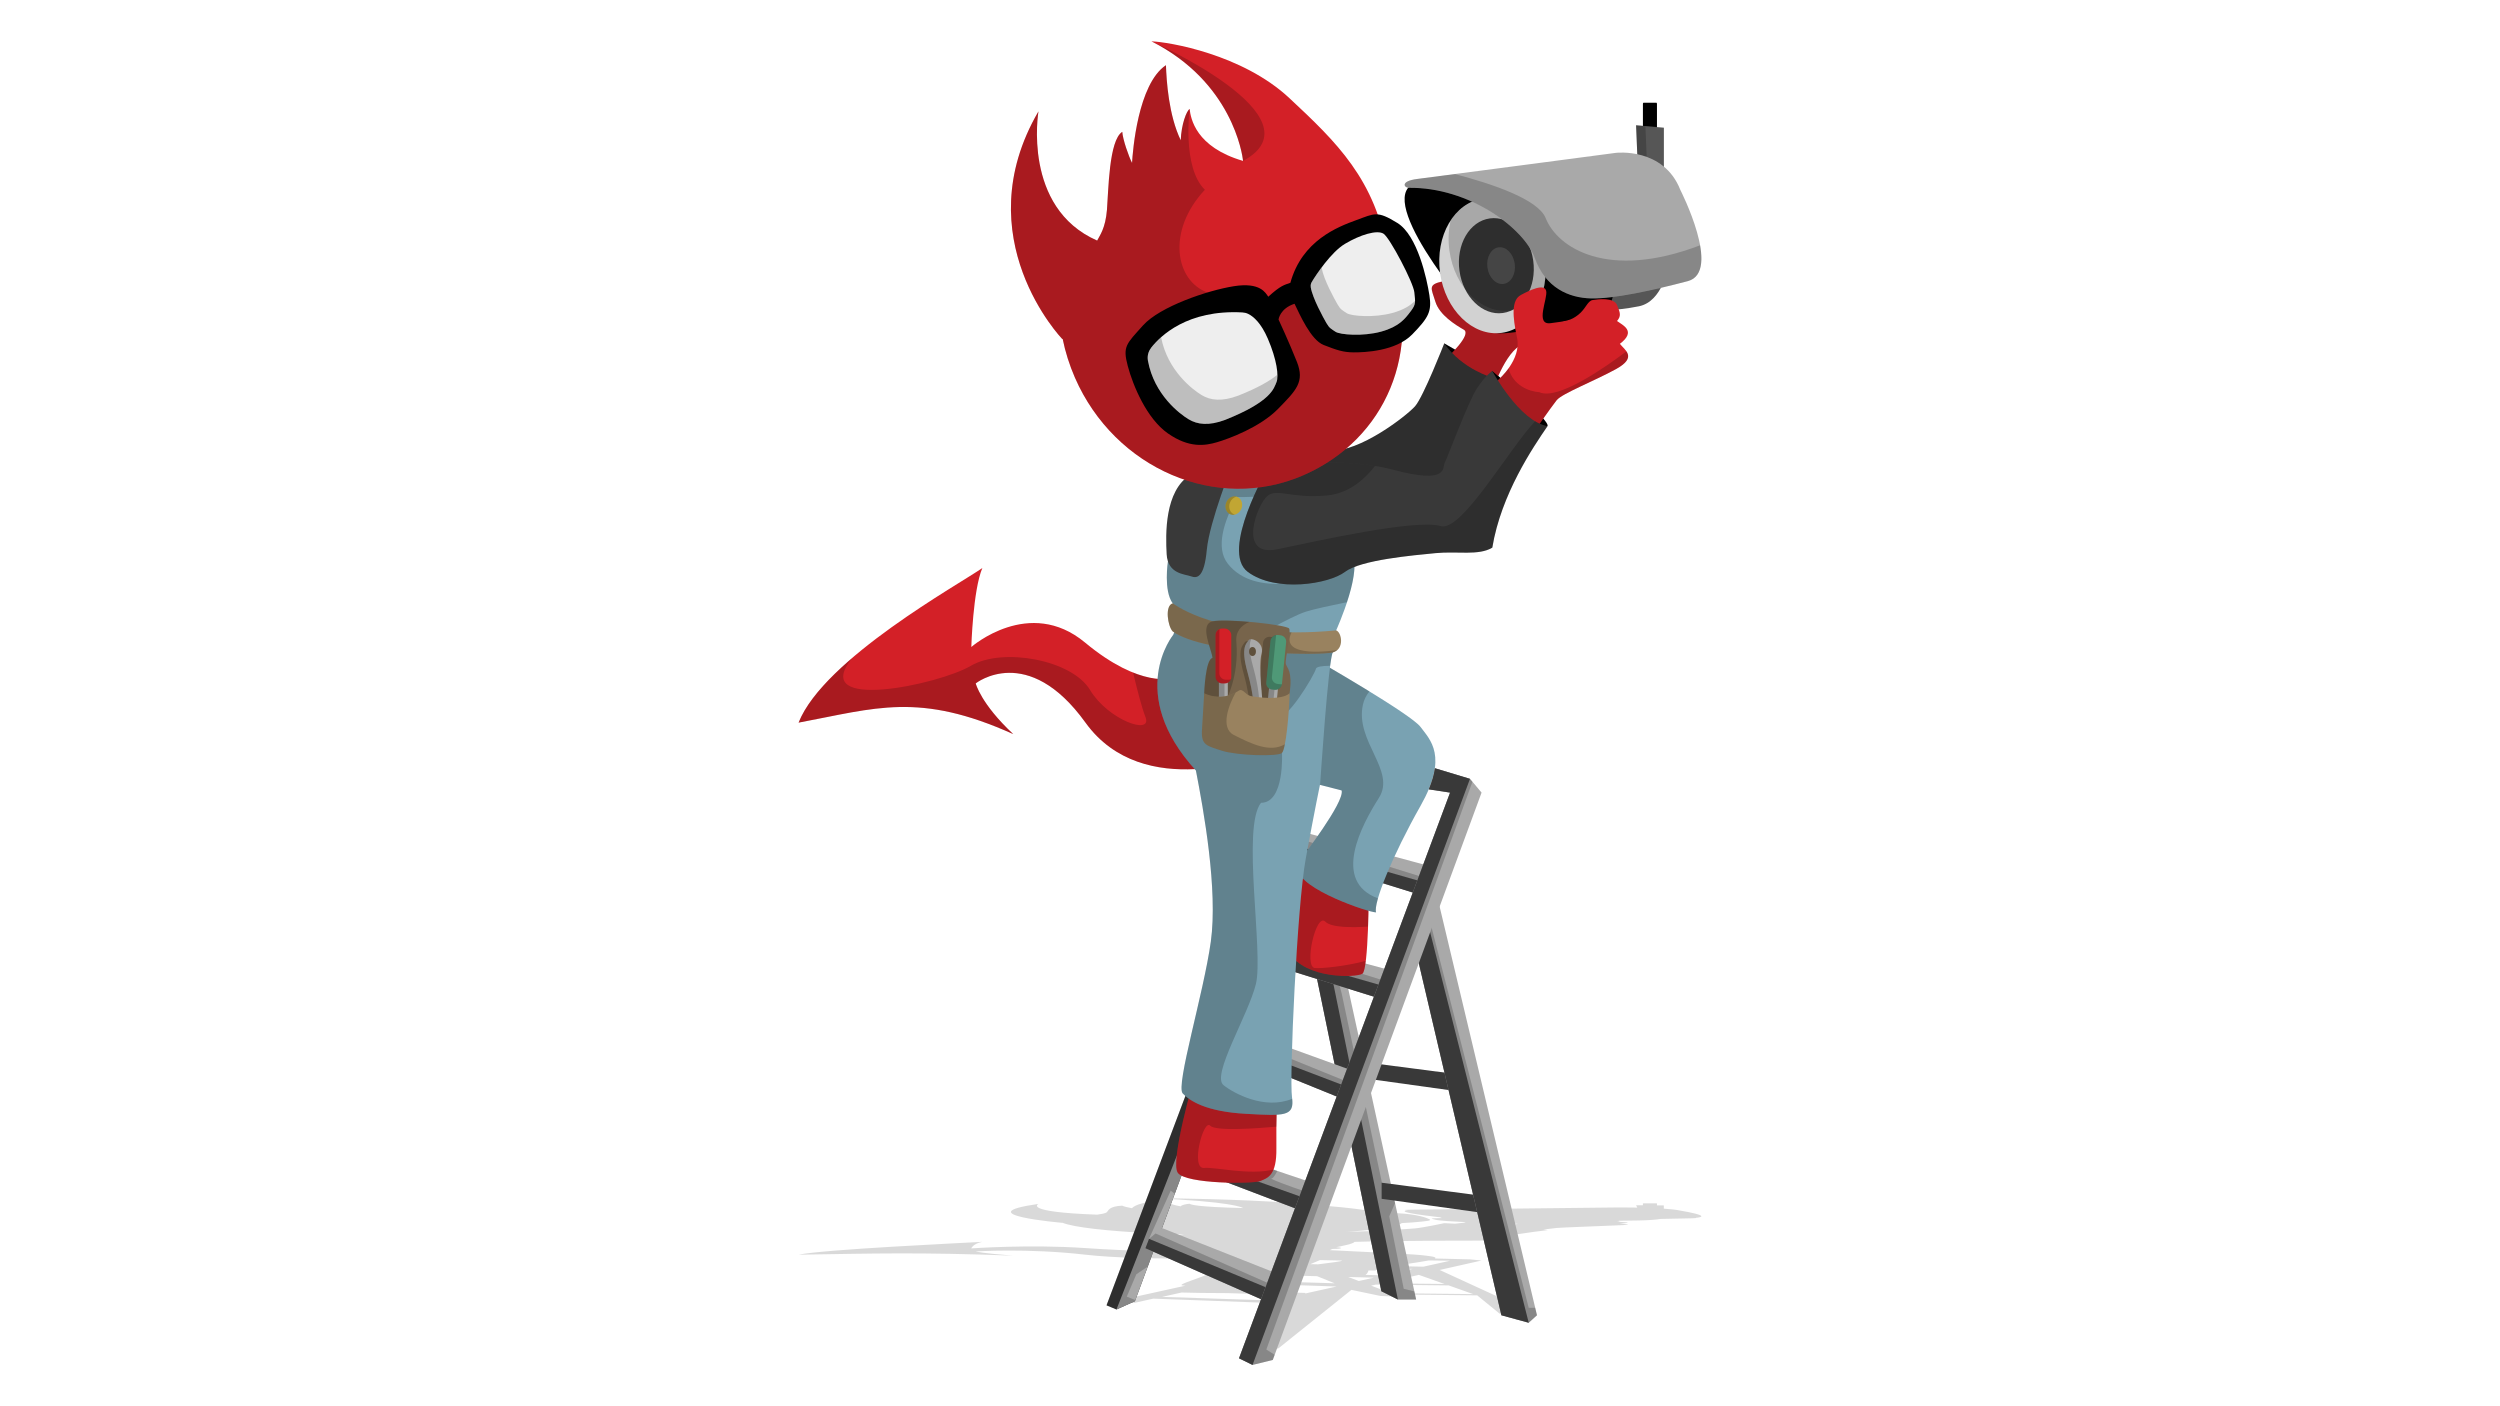 <?xml version="1.0" encoding="UTF-8"?>
<svg id="a" xmlns="http://www.w3.org/2000/svg" viewBox="0 0 632 355.5">
  <defs>
    <style>
      .cls-1 {
        fill: #565656;
      }

      .cls-2 {
        fill: #c1a633;
      }

      .cls-3 {
        fill: #a9a9a9;
      }

      .cls-4 {
        fill: #393939;
      }

      .cls-5 {
        opacity: .2;
      }

      .cls-5, .cls-6 {
        isolation: isolate;
      }

      .cls-7 {
        fill: #d32027;
      }

      .cls-8 {
        fill: #77644b;
      }

      .cls-9 {
        fill: #4f9977;
      }

      .cls-6 {
        opacity: .15;
      }

      .cls-10 {
        fill: #99825f;
      }

      .cls-11 {
        fill: #79a2b2;
      }

      .cls-12 {
        fill: #d2d2d2;
      }

      .cls-13 {
        fill: #eee;
      }
    </style>
  </defs>
  <path class="cls-6" d="M428.77,307.85c.11,0,.22-.02,.32-.03h0c.1-.01,.19-.02,.27-.04h.05c.08-.02,.16-.04,.22-.05h.01c.06-.02,.12-.03,.16-.05h.02c.05-.02,.09-.04,.13-.05h.01c.07-.04,.12-.08,.14-.11h0s0-.08-.02-.12h0s-.04-.04-.07-.07h0c-.06-.04-.13-.09-.23-.13h0c-1.15-.54-5-1.16-5-1.16-1.03-.22-2.51-.38-4.17-.49v-.82h-1.73v-.5s-.07-.02-.16-.02h-3.23c-.09,0-.16,0-.16,.02v.46h-1.73s.31,.59,.31,.59c-3.01-.05-5.39-.03-5.39-.03,0,0-26.05,.29-40.75,.45h-.81s-.16,0-.16,0c-1.38,.02-2.66,.03-3.77,.04h-.22c-1.08,.01-2.02,.02-2.76,.03h-.59c-.23,0-.44,0-.62,.01-.22,0-.4,0-.53,0-4.26,.04-3.39,.17-2.33,.18-3.06,.31,2.22,1.1,8.08,1.78h0c.1,.07,.24,.12,.41,.18-3.58,.07-2.6,.15-1.62,.42,1.01,.28,5.04,.49,7.19,.59,1.32,.06-.56,.27-2.2,.42l-2.73-.13s-5.28,1.13-7.39,1.32c-1.74,.16-10.27,.73-17.34,.89,.14,0,.27-.02,.41-.03,.22-.01,.43-.03,.65-.05,.29-.02,.56-.04,.84-.07,.19-.01,.39-.03,.57-.05,.28-.02,.56-.05,.83-.07,.17-.01,.34-.03,.5-.04,.28-.02,.55-.05,.81-.08,.15-.01,.3-.03,.44-.04,.27-.03,.54-.06,.8-.08,.13-.01,.26-.03,.38-.04,.27-.03,.52-.06,.78-.09,.11-.01,.22-.02,.32-.04,.26-.03,.5-.07,.75-.1,.09-.01,.18-.02,.27-.04,.25-.03,.49-.07,.72-.1,.08,0,.15-.02,.23-.03,.24-.04,.46-.08,.68-.11,.06,0,.12-.02,.18-.03,.22-.04,.43-.08,.64-.12,.05,0,.1-.02,.15-.03,.21-.04,.4-.08,.59-.12,.04,0,.08-.01,.11-.02,.19-.04,.37-.08,.54-.13,.03,0,.06-.01,.08-.02,.17-.04,.32-.09,.48-.14,.02,0,.04,0,.06-.02,.15-.05,.28-.09,.41-.14,.01,0,.03,0,.04-.01,.13-.05,.24-.1,.34-.15h.02c.1-.06,.19-.11,.26-.16h.01s.07-.06,.1-.08c.97-.05,1.88-.1,2.65-.16,4.16-.35,4.97-.48,4.33-.82s-3-1.26-8.1-1.52c-2.33-.12-3.72-.17-4.98-.18-4.52-1.05-12.79-1.7-22.32-2.44-11.88-.92-30.52-1.18-34.86-1.19,20.35,.85,22.98,2.37,23.16,2.51-12.01-.29-13.23-.89-13.51-1.09-.79,.04-2.1,.32-2.25,.66-3.07-.53-3.6-1.25-3.74-1.58-7.11,.4-8.4,1.81-8.57,2.05-.84-.13-2.36-.5-2.47-.65-3.39,.17-3.48,1.24-3.87,1.63s-1.81,.54-2.48,.65c-19-.69-14.84-2.72-14.84-2.72-18.61,2.66,6.01,4.78,6.01,4.78h.11c.67,.27,1.7,.55,3.1,.81,5.55,1.05,15.85,1.81,27.62,2.14-4.94,.39-4.69,1.19-4.44,1.57,.04,.06,.16,.11,.33,.15h0s-1.17,.62,1.21,.88c-2.09,.05-1.26,.49,0,.59,.12,0,.24,.01,.38,.02-.14,.03-.24,.05-.24,.05,0,0-3.47,.35-3.97,.93-.71,0-1.51-.01-2.41-.03h-.01c-.27,0-.55,0-.83-.02-3.72-.08-8.81-.28-15.1-.71-14.09-.97-28.74,.09-28.74,.09,0,0,.42-1.2,2.79-1.66-5.72,.33-40.04,1.91-46.46,3.25,19.53-.31,30.41-.65,54.27,.24-8.23-.64-9.49-1.06-9.49-1.06,0,0,13.11-.87,27.76,.82,7.3,.84,18.34,1.02,27.58,.97,.11,0,.21,.02,.32,.03,1.95,.83,5.58,2.51,3.77,3.59s-8.93,3.03-7.11,3.19c.2,.02,.42,.04,.68,.06l-19.94,4.4,2.51,.08,4.68-.17,.1-.02h0l3.15-.71h0l.99-.22,.39-.09,27.24,1-4.6,11.63,3.42,.14,5.12-.1,.48-.11h0l18.45-14.78,7.35,1.54,4.19,.17h4.61l-.45-.17h0l-4.66-.34h0l-.14-.05,20.9,.24,5.67,4.63,6.91,.16,2.09-.16-.45-.16h0l-23.72-10.89,10.6-2.39-2.93-.29-8.86-.22c.76-.46-1.99-.68-3.63-.87-1.12-.13-7.02-.45-12.94-.75h0c-.21,0-.41-.02-.62-.03h-.02c-.2,0-.4-.02-.6-.03h0c-.19,0-.39-.02-.58-.03h-.08c-.19-.01-.37-.02-.56-.03h-.02c-.19,0-.38-.02-.57-.03h-.06c-.18,0-.36-.02-.53-.03h-.08c-.19-.01-.37-.02-.56-.03h0c-.4-.02-.78-.04-1.16-.06h0c-1.7-.08-3.26-.16-4.53-.22,.02-.01,.04-.03,.07-.04,.06-.04,.12-.07,.18-.1h0c.06-.03,.11-.06,.17-.08h0s.05-.02,.07-.03h.01s.05-.02,.08-.03h0s.04-.01,.06-.02h.02s.05-.01,.07-.01c.16,0,.31,0,.44-.01,.06,0,.11,0,.16,0,.06,0,.12,0,.18,0,.13,0,.25-.01,.36-.02h0c1.64-.12,.88-.38-.31-.41,0,0,1.69-.31,3.03-.66h.03c.08-.03,.16-.05,.24-.08h.05c.07-.03,.14-.06,.21-.08,.02,0,.04-.01,.06-.02,.07-.02,.12-.04,.18-.06,.02,0,.04-.01,.06-.02,.06-.02,.11-.04,.17-.06,.01,0,.03,0,.05-.02,.06-.02,.11-.04,.16-.07h.02c.11-.06,.2-.11,.27-.16,0,0,.01-.01,.02-.02,.02-.02,.04-.03,.05-.05,0,0,0-.01,.01-.02,0,0,.01-.02,.01-.03,5.47-.18,15.75-.25,20.49-.29,5.58-.05,10.88,.06,14.37-.12,2.23-1.13,10.33-2.11,13.95-2.55,.18-.02-.25-.08-1.06-.16,1.28-.15,2.71-.32,3.37-.39,1.35-.14,9.57-.4,15.03-.65,.19,0,.38-.02,.55-.03,.06,0,.1,0,.16,0,.12,0,.23-.01,.33-.02,.05,0,.1,0,.16,0,.1,0,.2,0,.29-.02,.04,0,.08,0,.12,0,.12,0,.24-.01,.34-.02h0c.11,0,.2-.01,.29-.02,.03,0,.05,0,.08,0,.06,0,.11,0,.16-.01,.02,0,.05,0,.07,0,.05,0,.09,0,.13-.01,.02,0,.04,0,.05,0,.05,0,.09-.01,.13-.02h0s.07-.01,.09-.02c0,0,0,0,.02,0,.01,0,.03,0,.03-.01h0s0-.01,0-.02h0s0-.02-.02-.02h0s-.03-.01-.06-.02h-.02s-.04-.01-.06-.02h-.03s-.05-.01-.08-.02h-.03c-.45-.07-1.3-.13-1.78-.18,4.28-.27,.71-.39-.72-.48,.86-.08,.87-.14,.42-.24,1.65-.01,3.42-.04,5.12-.07,2.67-.05,4.42-.21,5.54-.39,2.29-.04,4.59-.09,6.81-.14,.19,0,.38,0,.55-.01h.11c.17,0,.33-.01,.48-.02h.07c.14,0,.26-.01,.39-.02h.07c.13,0,.25-.02,.37-.03,.02,0,.05,0,.07,0h0Zm-107.35,20.91l-27.65-.91h0l3.22-.72h0l1.7-.38c2.18,.09,7.17,.14,11.64,.15l17.04,.54-5.95,1.32h0Zm6.06-6.28l5.48,.14,4.43,1.79-10.78-.32c.17-.47,.47-1.04,.87-1.61h0Zm13.35,.34l6.5,.17-3.82,.85-2.68-1.02h0Zm9.14-.42l-4.79-.11c.34-.19,.54-.49,.66-.78h0s0-.02,.01-.04h0s.02-.05,.03-.08h0c.03-.08,.05-.15,.07-.22,.94,.02,1.63,.03,1.93,.03-.02,0-.04-.01-.06-.02h0s-.01-.02-.02-.02h0s0-.02,0-.03h0s.02-.02,.04-.03h0s.04-.03,.07-.04h0c.09-.04,.24-.09,.42-.15h0c.31-.09,.75-.2,1.29-.32l7.5,.19-7.18,1.6h0Zm-19.97,4.45l-8.04-.23h.02c.46-.1,.74-.24,.71-.45-.03-.15-.02-.31,0-.46,0-.02,0-.04,0-.06v-.05s0-.02,0-.02c0-.03,.02-.07,.02-.1h0s.08-.01,.13-.01h1.76c.07,0,.14,0,.21,0h.11c.07,0,.13,0,.19,0h.1c.06,0,.12,0,.17,0h.09c.05,0,.11,0,.16,0h.08s.09,0,.14,0c.02,0,.05,0,.07,0,.04,0,.08,0,.12,0,.02,0,.04,0,.06,0,.04,0,.08,0,.11,0,.02,0,.03,0,.05,0,.03,0,.06,0,.09-.01,.01,0,.02,0,.04,0,.03,0,.05,0,.08-.01,0,0,.02,0,.03,0,.02,0,.04,0,.06-.01,0,0,.01,0,.02,0,.02,0,.03,0,.05-.02,0,0,0,0,.01,0,.01,0,.02-.01,.03-.02h0s.01-.02,.01-.03h0v-.03h0s0-.02-.01-.03h0s-.05-.04-.08-.07c-.11-.06-.16-.21-.14-.4l4.81,.16,6.63,.23-7.92,1.76v-.05Zm28.69-4.56l6.49,2.3-15.91-.17,9.42-2.13h0Zm-25.55-2.67l-1.88-.04c1.34-.59,2.21-.95,2.43-1.03,2.11,.05,4.54,.1,5.5,.12,.49,.14-3.02,.6-6.05,.96h0Zm50.49-10.27c-.24,.17-1.24,.32-2.26,.44-.61,.07-1.22,.13-1.68,.16h0c-.06,0-.11,0-.16,.01h0c-.05,0-.1,0-.14,.01h-.07c-.19,0-.37-.02-.54-.03,1.09-.2,2.81-.47,4.86-.6h0Zm-31.99,17.57l-5.02-1.91,1.21-.27,18.39,.21,6.21,2.2-20.78-.23h0Zm11.13-8.73s-.07,.04-.11,.06c.04-.02,.08-.04,.11-.06Zm-.16,.08s-.06,.02-.09,.04c.03-.01,.06-.02,.09-.04Zm-.17,.07s-.07,.02-.1,.03c.04,0,.07-.02,.1-.03Zm-.25,.08c-.05,.01-.1,.03-.16,.04,.06-.01,.11-.03,.16-.04Zm-.33,.08s-.07,.02-.11,.03c.04,0,.08-.02,.11-.03Zm-.3,.07s-.08,.01-.12,.02c.04,0,.08-.02,.12-.02Zm-2.42,.42c.86-.13,1.54-.24,2.07-.35l5.39,.07-6.77,1.51-7.29-.16c1.81-.33,4.06-.69,6.6-1.06h0Z"/>
  <polygon class="cls-3" points="358 328.52 353.39 328.52 349.21 326.43 330.16 233.93 339.02 241.67 358 328.52"/>
  <polygon class="cls-5" points="354.86 325.81 351.2 307.49 352.67 304.16 352.47 303.21 349.83 301.21 339.16 251.09 335.91 238.95 330.16 233.93 349.21 326.43 353.39 328.52 358 328.52 357.55 326.46 354.86 325.81"/>
  <polygon class="cls-4" points="335.69 238.76 330.16 233.93 349.21 326.43 353.39 328.52 336.02 243.56 335.69 238.76"/>
  <polygon class="cls-4" points="286.91 328.94 313.21 258 302.75 268.88 279.73 329.99 282.24 331.04 286.91 328.94"/>
  <polygon class="cls-3" points="282.24 331.04 286.91 328.94 313.21 258 309.32 262.04 282.24 331.04"/>
  <polygon class="cls-5" points="284.85 327.79 287.26 322.14 290.16 320.17 291.82 315.71 290.47 313.18 295.95 301 296.98 301.78 313.21 258 302.75 268.88 279.73 329.99 282.24 331.04 286.91 328.94 287.01 328.66 284.85 327.79"/>
  <polygon class="cls-3" points="332.32 299.19 301.4 288.76 298.25 291.65 297.47 294.06 329.61 306.31 332.32 299.19"/>
  <path class="cls-5" d="M321.27,297.97c.48,.08,1.1-.89,1.64-1.96l-21.5-7.26-3.15,2.89-.78,2.42,32.13,12.25,1.78-4.66c-2.18-.68-6.85-2.2-10.11-3.68h0Z"/>
  <polygon class="cls-4" points="298.25 291.65 297.47 294.06 329.61 306.31 330.78 303.22 298.25 291.65"/>
  <polygon class="cls-3" points="343.35 271.18 312.68 260.07 309.47 262.89 308.63 265.29 340.48 278.24 343.35 271.18"/>
  <polygon class="cls-5" points="341.9 274 311.09 261.47 309.47 262.89 308.63 265.29 340.48 278.24 343.35 271.18 343.09 271.08 341.9 274"/>
  <polygon class="cls-4" points="309.47 262.89 308.63 265.29 340.48 278.24 341.73 275.18 309.47 262.89"/>
  <polygon class="cls-3" points="351.63 245.32 320.13 236.84 317.16 239.92 316.53 242.38 349.37 252.6 351.63 245.32"/>
  <polygon class="cls-5" points="349.84 247.89 318.79 238.23 317.16 239.92 316.53 242.38 349.37 252.6 351.63 245.32 350.71 245.07 349.84 247.89"/>
  <polygon class="cls-4" points="317.16 239.92 316.53 242.38 349.37 252.6 350.35 249.44 317.16 239.92"/>
  <polygon class="cls-3" points="360.65 218.74 329.15 210.27 326.19 213.35 325.56 215.81 358.39 226.02 360.65 218.74"/>
  <polygon class="cls-5" points="327.68 211.8 326.19 213.35 325.56 215.81 358.39 226.02 359.72 221.76 327.68 211.8"/>
  <polygon class="cls-4" points="326.19 213.35 325.56 215.81 358.39 226.02 359.37 222.87 326.19 213.35"/>
  <polygon class="cls-4" points="374.11 302.22 349.28 298.99 349.28 303.06 376.34 306.83 374.11 302.22"/>
  <polygon class="cls-4" points="368.19 271.54 343.35 268.31 343.35 272.38 370.42 276.15 368.19 271.54"/>
  <g>
    <path d="M363.86,98.21l1.25-11.4,12.14,6.97s14.88,12.6,13.95,13.95c-9.35,1.68-13.95,1.61-13.95,1.61l-13.39-11.13Z"/>
    <path class="cls-7" d="M346.02,224.72s0,20.45-1.62,21.45-14.39,1.36-18.42-5.28c-4.03-6.64-.32-19.88-.32-19.88l8.95-1.73,11.4,5.44h0Z"/>
    <path class="cls-5" d="M332.38,244.72c-2.8-.3,.29-14.14,2.67-11.72,1.55,1.57,7.1,1.49,10.78,1.24,.17-4.93,.17-9.53,.17-9.53l-11.4-5.44-8.95,1.73s-3.72,13.24,.32,19.88c4.03,6.64,16.8,6.28,18.42,5.28,.37-.23,.66-1.47,.88-3.26-4.68,1.29-11.16,2-12.89,1.81h0Z"/>
    <path class="cls-7" d="M301.96,272.23s-6.28,21.45-4.19,24.28,18.99,2.83,20.87,2.04,4.13-1.41,4.03-8.27,.26-15.8,.26-15.8l-20.98-2.25h0Z"/>
    <path class="cls-5" d="M304.42,295.25c-3.56,.42-.21-12.56,1.54-10.67,1.33,1.44,11.83,.68,16.72,.24,.06-5.37,.26-10.34,.26-10.34l-20.98-2.25s-6.28,21.45-4.19,24.28,18.99,2.83,20.87,2.04c1.19-.49,2.53-.93,3.32-2.91-5.97,1.56-15-.68-17.55-.38h0Z"/>
    <path class="cls-7" d="M365.89,90.37s6.31-5.81,4.16-7.03-6.18-3.74-7.19-7.09c-1.01-3.35-2.02-4.29,1.89-5.13s7.06,5.75,7.06,5.75l26.23,1.05s-7.57,8.37-12.23,8.89c-4.67,.52-8.32,11.4-8.32,11.4l-11.6-7.85h0Z"/>
    <path class="cls-5" d="M365.89,90.37s6.31-5.81,4.16-7.03-6.18-3.74-7.19-7.09c-1.01-3.35-2.02-4.29,1.89-5.13s7.06,5.75,7.06,5.75l26.23,1.05s-7.57,8.37-12.23,8.89c-4.67,.52-8.32,11.4-8.32,11.4l-11.6-7.85h0Z"/>
    <g>
      <path class="cls-1" d="M421.72,67.32s-1.34,8.87-7.4,10.11-12.88,1.23-12.88,1.23l1.53-10.82s18.76-.52,18.76-.52Z"/>
      <path d="M405.84,70.59s6.68,6.87-5.41,9.59-12.83,3.16-15.29,3.48-7.53,1.41-9.54-.42-26.94-30.61-18.94-36.41,49.18,23.77,49.18,23.77Z"/>
      <path d="M415.33,33.59v-7.33c0-.16,.07-.29,.16-.29h3.23c.09,0,.16,.13,.16,.29v7.33c0,.16-.07,.29-.16,.29h-3.23c-.09,0-.16-.13-.16-.29Z"/>
      <polygon class="cls-1" points="420.63 32.28 420.63 44.57 413.96 40.35 413.6 31.67 420.63 32.28"/>
      <polygon class="cls-5" points="416.31 40.35 415.96 31.87 413.6 31.67 413.96 40.35 420.63 44.57 420.63 43.08 416.31 40.35"/>
      <ellipse class="cls-12" cx="377.3" cy="67.17" rx="13.37" ry="17.14" transform="translate(-5.64 52.09) rotate(-7.84)"/>
      <ellipse class="cls-4" cx="378.28" cy="67.17" rx="9.41" ry="12.07" transform="translate(-5.63 52.23) rotate(-7.84)"/>
      <ellipse class="cls-1" cx="379.47" cy="67.15" rx="3.49" ry="4.67" transform="translate(-5.61 52.39) rotate(-7.84)"/>
      <g>
        <path class="cls-5" d="M364.72,60.08c.06-.2,.13-.4,.19-.59-.07,.19-.13,.39-.19,.59Z"/>
        <path class="cls-5" d="M364.5,60.87c.05-.19,.1-.37,.16-.56-.05,.18-.11,.37-.16,.56Z"/>
        <path class="cls-5" d="M380.73,83.94c.24-.06,.48-.13,.71-.2-.23,.08-.47,.14-.71,.2Z"/>
        <path class="cls-5" d="M364.97,59.32c.08-.22,.16-.44,.24-.65-.08,.22-.17,.43-.24,.65Z"/>
        <path class="cls-5" d="M363.94,64.18c.01-.17,.03-.34,.05-.52-.02,.17-.03,.34-.05,.52Z"/>
        <path class="cls-5" d="M364.15,62.49c.03-.17,.06-.35,.1-.52-.03,.17-.07,.35-.1,.52Z"/>
        <path class="cls-5" d="M364.31,61.67c.04-.18,.08-.36,.12-.54-.04,.18-.08,.36-.12,.54Z"/>
        <path class="cls-5" d="M364.03,63.33c.02-.17,.05-.35,.07-.52-.03,.17-.05,.34-.07,.52Z"/>
        <path class="cls-5" d="M389.98,73.94c.09-.33,.18-.66,.26-1-.08,.34-.16,.67-.26,1Z"/>
        <path class="cls-5" d="M388.72,77.14c-.15,.29-.31,.57-.47,.85,.16-.28,.32-.56,.47-.85Z"/>
        <path class="cls-5" d="M389.61,75.09c.11-.31,.21-.63,.31-.96-.09,.32-.2,.64-.31,.96Z"/>
        <path class="cls-5" d="M366.72,55.76c-.54,2.35-.67,4.93-.31,7.59,1.29,9.38,8.26,16.16,15.58,15.15,3.4-.47,6.27-2.54,8.25-5.56,.54-2.35,.67-4.93,.31-7.59-1.29-9.38-8.26-16.16-15.58-15.15-4.37,.6-7.87,3.86-9.71,8.38,.41-1.01,.9-1.95,1.46-2.82h0Z"/>
        <path class="cls-5" d="M388.79,77.01c.13-.26,.25-.52,.37-.79-.12,.27-.24,.53-.37,.79Z"/>
        <path class="cls-5" d="M389.23,76.05c.13-.31,.26-.63,.37-.95-.12,.32-.24,.64-.37,.95Z"/>
        <path class="cls-5" d="M381.58,83.69c.27-.09,.54-.19,.8-.31-.26,.11-.53,.22-.8,.31Z"/>
        <path class="cls-5" d="M385.69,81.22c-.22,.2-.44,.39-.67,.58,.23-.18,.46-.38,.67-.58Z"/>
        <path class="cls-5" d="M384.84,81.93c-.2,.15-.4,.3-.6,.43,.2-.14,.4-.28,.6-.43Z"/>
        <path class="cls-5" d="M385.7,81.2c.21-.2,.42-.4,.62-.62-.2,.21-.41,.42-.62,.62Z"/>
        <path class="cls-5" d="M386.47,80.42c.19-.21,.37-.41,.55-.64-.17,.22-.36,.43-.55,.64Z"/>
        <path class="cls-5" d="M387.74,78.82c.15-.23,.3-.45,.44-.69-.14,.24-.29,.47-.44,.69Z"/>
        <path class="cls-5" d="M384.11,82.45c-.24,.16-.49,.31-.74,.45,.25-.14,.49-.29,.74-.45Z"/>
        <path class="cls-5" d="M387.07,79.73c.19-.24,.38-.49,.56-.75-.18,.26-.37,.51-.56,.75Z"/>
        <path class="cls-5" d="M364.06,68.99c-.04-.31-.08-.61-.1-.91,.03,.3,.07,.6,.1,.91Z"/>
        <path class="cls-5" d="M363.88,65.05c0-.17,.01-.35,.03-.52-.01,.17-.02,.34-.03,.52Z"/>
        <path class="cls-5" d="M363.86,66.29c0,.18,0,.37,.02,.55,0-.18-.01-.37-.02-.55Z"/>
        <path class="cls-5" d="M363.86,65.94c0-.18,0-.35,0-.53,0,.17,0,.35,0,.53Z"/>
        <path class="cls-5" d="M383.2,82.99c-.21,.11-.41,.21-.63,.31,.21-.09,.42-.2,.63-.31Z"/>
        <path class="cls-5" d="M379.64,84.15c.29-.04,.58-.09,.86-.16-.28,.06-.57,.12-.86,.16Z"/>
        <path class="cls-5" d="M363.93,67.79c-.02-.2-.03-.4-.04-.61,0,.2,.03,.4,.04,.61Z"/>
      </g>
      <path class="cls-3" d="M424.79,48.01s10.61,20.77,1.87,23.07c-8.73,2.3-18.76,4.5-24.44,4.36-5.68-.14-11.54-2.71-14.23-10.22-2.69-7.51-16.58-17.94-31.87-17.74-1.12,.02-2.28-1.68,2.18-2.24s50.21-6.6,50.21-6.6c0,0,12.02-1.46,16.28,9.37h0Z"/>
      <path class="cls-5" d="M390.75,55.15c-1.87-4.75-13.51-8.68-22.99-11.15-4.78,.63-8.36,1.1-9.46,1.23-4.46,.56-3.3,2.26-2.18,2.24,15.29-.2,29.18,10.23,31.87,17.74,2.7,7.51,8.55,10.08,14.23,10.22s15.7-2.05,24.44-4.36c3.48-.92,3.89-4.76,3.13-9.06-23.43,8.95-36.1,.58-39.04-6.87h0Z"/>
    </g>
    <polygon points="377.25 93.79 383.37 99.16 374.01 101.18 377.25 93.79"/>
    <path class="cls-7" d="M374.01,101.18l4.89-5.29s5.79-4.99,4.61-10.5c-1.19-5.51-1.42-9.54,.95-10.81s5.93-2.97,6.41-1.06-2.93,8.71,1.11,8.18,5.1-.64,7-2.12,2.34-3.52,3.64-3.73,5.34-.74,6.17,1.27,1.07,2.75,0,4.03c1.42,1.06,4.99,2.53,.72,5.77,1.18,1.54,4.51,3.36-.95,6.37-5.46,3.01-13.68,6.19-15.03,7.88s-5.85,8.16-5.85,8.16l-13.65-8.16h0Z"/>
    <path class="cls-5" d="M389.16,99.15c-2.67-.19-6.63-1.7-7.81-6.02-1.21,1.69-2.45,2.75-2.45,2.75l-4.89,5.29,13.65,8.16s4.51-6.47,5.85-8.16c1.35-1.7,9.57-4.87,15.03-7.88,3.4-1.88,3.4-3.29,2.61-4.46-5.21,3.94-17.33,12.46-21.99,10.32h0Z"/>
    <path class="cls-7" d="M296.47,171.42s-8.09,2.73-22.18-8.99c-14.09-11.72-28.74,1.13-28.74,1.13,0,0,.42-14.39,2.79-19.97-5.72,4.04-40.04,22.94-46.46,39.09,19.53-3.65,30.41-7.84,54.27,2.9-8.23-7.68-9.49-12.82-9.49-12.82,0,0,13.11-10.43,27.76,9.92,14.65,20.34,44.37,8.23,44.37,8.23l-22.32-19.5h0Z"/>
    <path class="cls-5" d="M296.47,171.42s-3.55,1.19-10.02-1.39c1,4.22,2.2,8.91,3.12,11.22,1.88,4.76-9.42,.81-14.02-6.84s-22.18-10.8-30.14-6.08c-7.95,4.71-41.12,11.83-29.98-1.99h0c-6.22,5.32-11.42,10.99-13.55,16.35,19.53-3.65,30.41-7.84,54.27,2.9-8.23-7.68-9.49-12.82-9.49-12.82,0,0,13.11-10.43,27.76,9.92,14.65,20.34,44.37,8.23,44.37,8.23l-22.32-19.5h0Z"/>
    <path class="cls-11" d="M332.88,166.89s23.86,13.67,26.23,16.88,7.11,7.39,0,19.95c-7.11,12.56-12.01,24.69-11.24,26.93-1.88,0-19.32-5.86-19.74-10.88s.84-2.79,.84-2.79c0,0,11.02-14.23,10.19-17.16-1.81-.42-9.07-2.37-9.07-2.37l2.79-30.56h0Z"/>
    <path class="cls-5" d="M348.36,227.11h0c-11.76-4.31-4.17-18.5,.23-25.41,4.39-6.91-6.07-14.23-4.05-23.54,.27-1.26,.85-2.38,1.64-3.38-6.63-4.07-13.29-7.89-13.29-7.89l-2.79,30.56s7.26,1.95,9.07,2.37c.84,2.93-10.19,17.16-10.19,17.16,0,0-1.26-2.23-.84,2.79,.42,5.02,17.86,10.88,19.74,10.88-.2-.57-.02-1.81,.48-3.54h0Z"/>
    <path class="cls-11" d="M314.33,118.9l-11.08,1.87-7.99,21.13s-1.17,7.41,1.21,10.62,.14,7.95,.14,7.95c0,0-12.14,14.79,5.72,34.32,1.95,10.04,5.58,30.14,3.77,43.25-1.81,13.11-8.93,36.41-7.11,38.37s6,4.61,15.91,5.16c9.91,.56,12.42,.7,11.72-4.19s1.26-48.27,3.49-60.41c2.23-12.14,3.63-18.84,3.63-18.84,0,0,2.09-31.67,3.21-33.21s.84-5.58,.84-5.58c0,0,7.39-16.33,3.49-19.81s-20.79-12.98-20.79-12.98l-.25-7.68h-5.89Z"/>
    <path class="cls-5" d="M340.51,152.23c1.6-4.86,2.91-10.74,.74-12.68-2.02-1.8-7.52-5.21-12.35-8.08l4.53,14.43s-16.04,5.59-23.05-3.41c-3.15-4.04-1-10.71,2.33-16.82,2.54,0,5.14-.09,7.71-.32l-.21-6.45h-5.89l-11.08,1.87-7.99,21.13s-1.17,7.41,1.21,10.62,.14,7.95,.14,7.95c0,0-12.14,14.79,5.72,34.32,1.95,10.04,5.58,30.14,3.77,43.25-1.81,13.11-8.93,36.41-7.11,38.37s6,4.61,15.91,5.16c9.63,.54,12.28,.69,11.77-3.8-6.95,2.91-14.88-1.43-17.37-3.46-3.09-2.51,6.22-17.58,8.2-25.53,1.97-7.95-3.65-39.76,1.3-45.83,6,0,5.3-12.62,5.3-12.62,0,0-3.84-10.73-1.46-9.09,2.38,1.64,9.62-10.51,10.05-12.2,.13-.5,1.59-.71,3.57-.74,.24-1.85,.48-3.09,.67-3.36,.32-.43,.51-1.06,.65-1.75l-8.67,.37-12.37-1.95s9.66-5.74,13.63-6.99c2.02-.64,6.46-1.6,10.35-2.39h0Z"/>
    <ellipse class="cls-2" cx="311.91" cy="127.82" rx="2.37" ry="2.07" transform="translate(84.99 377.08) rotate(-69.97)"/>
    <path class="cls-5" d="M312.04,130.05c-1.07-.39-1.58-1.71-1.13-2.94,.3-.81,.94-1.37,1.65-1.56-1.03-.27-2.17,.39-2.59,1.56-.45,1.23,.06,2.55,1.13,2.94,.36,.13,.74,.13,1.11,.04-.06-.01-.11-.02-.17-.04Z"/>
    <path class="cls-4" d="M365.11,86.81s-5.28,13.53-7.39,15.91-14.1,11.72-21.5,11.16-13.18,11.58-13.18,11.58l19.18,6.42,28.18-4.61,6.84-31.81s-7.62-2.11-12.14-8.65h0Z"/>
    <path class="cls-5" d="M365.11,86.81s-5.28,13.53-7.39,15.91-14.1,11.72-21.5,11.16-13.18,11.58-13.18,11.58l19.18,6.42,28.18-4.61,6.84-31.81s-7.62-2.11-12.14-8.65h0Z"/>
    <path class="cls-4" d="M377.25,93.79s6.84,12.69,13.95,13.95c-3.63,5.3-11.72,17.16-13.95,30.7-3.49,2.09-8.79,.84-14.37,1.39-5.58,.56-18.84,1.68-22.88,4.74-4.04,3.07-17.44,5.3-24.56,0-7.11-5.3,5.16-26.37,5.16-26.37,0,0,17.46-3.21,31.61,.56s12.35-.56,13.04-1.82,5.87-15.3,8.08-18.69,3.91-4.46,3.91-4.46h0Z"/>
    <path class="cls-5" d="M364.21,132.99c-6.35-1.81-30.9,3.7-41.27,5.86-10.36,2.16-5.05-11.51-2.51-13.5,2.54-2,5.83,.74,15.04-.1,5.85-.53,9.92-4.58,12.12-7.46-13.06-2.13-26.98,.42-26.98,.42,0,0-12.28,21.07-5.16,26.37s20.51,3.07,24.56,0,17.3-4.19,22.88-4.74c5.58-.56,10.88,.7,14.37-1.39,2.23-13.53,10.33-25.39,13.95-30.7-1.06-.19-2.11-.63-3.14-1.24-6.64,7.01-18.54,28.02-23.86,26.5h0Z"/>
    <path class="cls-4" d="M311.68,117.08s-5.94,14.79-6.6,21.91-2.47,7.26-4.01,6.7-5.86-.56-6.14-5.58-.56-16.04,6-20.09,10.74-2.93,10.74-2.93h0Z"/>
    <g>
      <path class="cls-7" d="M350.9,64.55c-3.12-19.2-13.06-28.64-24.95-39.75-11.88-11.1-30.52-14.2-34.86-14.35,20.35,10.27,22.98,28.5,23.16,30.23-12.01-3.51-13.23-10.75-13.51-13.13-.79,.48-2.1,3.89-2.25,7.91-3.07-6.37-3.6-15.06-3.74-18.98-7.11,4.75-8.4,21.83-8.57,24.71-.84-1.62-2.36-5.98-2.47-7.86-3.39,2.12-3.48,14.94-3.87,19.69s-1.81,6.47-2.48,7.8c-19-8.33-14.84-32.66-14.84-32.66-18.61,31.93,6.01,57.54,6.01,57.54l.11-.02c.67,3.29,1.7,6.57,3.1,9.79,10.11,23.15,35.98,34.19,57.78,24.66,20.92-9.14,30.31-31.61,22.11-54.05l-.74-1.52h0Z"/>
      <path class="cls-5" d="M291.09,10.45c20.35,10.27,22.98,28.5,23.16,30.23,20.29-10.97-23.16-30.23-23.16-30.23Z"/>
      <path class="cls-5" d="M352.02,67.18l-14.53,3.86-15.74,6.1s-6.44,.46-16.51-3.2c-8.07-2.93-10.44-15.46-.65-25.97-5.79-5.62-3.85-20.43-3.85-20.43-.79,.48-2.1,3.89-2.25,7.91-3.07-6.37-3.6-15.06-3.74-18.98-7.11,4.75-8.4,21.83-8.57,24.71-.84-1.62-2.36-5.98-2.47-7.86-3.39,2.12-3.48,14.94-3.87,19.69s-1.81,6.47-2.48,7.8c-19-8.33-14.84-32.66-14.84-32.66-18.61,31.93,6.01,57.54,6.01,57.54l.11-.02c.67,3.29,1.7,6.57,3.1,9.79,10.11,23.15,35.98,34.19,57.78,24.66,20.57-8.99,29.99-30.88,22.48-52.95Z"/>
      <path d="M323.22,80.75s.34-2.76,4.04-3.96c1.3,2.64,4.08,9.15,7.38,10.43,3.3,1.28,4.89,1.85,7.58,1.86s10.64-.27,14.8-4.55,4.97-5.81,4.33-9.92-3-15.11-8.1-18.25-5.69-2.42-10.36-.72-13.74,5.15-16.68,15.85c-1.54,.56-2.38,.61-5.59,3.52-.68-.95-1.98-3.72-8.68-2.66-6.69,1.06-18.72,5.16-22.97,9.9s-5.2,5.29-3.87,10.27c1.33,4.97,4.77,13.28,10.14,17.04s9.4,3.12,12.4,2.24,10.91-3.78,15.48-8.46c4.57-4.68,6.75-6.79,4.74-11.86-2.01-5.07-4.65-10.72-4.65-10.72h0Z"/>
      <path class="cls-13" d="M290.96,87.97c2.38-3.07,9.21-9.73,23.09-8.99,.51,.03,1.02,.14,1.49,.37,1.32,.64,3.25,2.28,4.97,6.27,2.26,5.26,2.83,9.48,2.18,11s-1.25,4.87-13.02,9.54c-4.04,1.5-6.92,1.22-9.23-.19-2.18-1.32-8.68-6.18-10.24-14.78-.21-1.13,.07-2.31,.78-3.22h0Z"/>
      <path class="cls-5" d="M312.96,100.04c-4.04,1.5-6.92,1.22-9.23-.19-2.16-1.31-8.58-6.11-10.2-14.58-1.13,1.01-1.98,1.96-2.56,2.71-.71,.91-.98,2.09-.78,3.22,1.56,8.59,8.06,13.45,10.24,14.78,2.32,1.41,5.2,1.7,9.23,.19,11.78-4.67,12.37-8.02,13.02-9.54,.18-.43,.27-1.08,.25-1.91-1.81,1.5-4.83,3.29-9.98,5.33Z"/>
      <path class="cls-13" d="M331.36,72.57c-.07-.44,.02-.88,.24-1.26,1.09-1.85,4.93-7.6,8.41-9.67,3.85-2.3,8.15-3.61,9.76-2.55s7.56,12.4,7.78,14.82,.49,2.93-.9,4.75-2.84,3.89-7.5,5.17c-4.65,1.28-10.43,.79-11.53,.04s-1.54-.87-2.32-2.23c-.71-1.24-3.5-6.25-3.95-9.06h0Z"/>
      <path class="cls-5" d="M351.97,79.12c-4.65,1.28-10.43,.79-11.53,.04s-1.54-.87-2.32-2.23c-.71-1.24-3.5-6.25-3.95-9.06-.02-.11-.02-.22-.02-.33-1.18,1.57-2.1,3.01-2.56,3.78-.23,.38-.31,.82-.24,1.26,.44,2.81,3.23,7.83,3.95,9.06,.78,1.36,1.23,1.48,2.32,2.23s6.87,1.23,11.53-.04,6.11-3.36,7.5-5.17c.86-1.12,1.08-1.74,1.08-2.62-1.18,1.17-2.83,2.28-5.75,3.08h0Z"/>
    </g>
    <path class="cls-10" d="M296.47,152.52s12.28,9.62,41.3,6.84c1.39,.42,2.23,4.74-.84,5.58s-32.23,.56-40.46-5.3c-1.26-1.26-2.09-6.56,0-7.11h0Z"/>
    <path class="cls-5" d="M326.53,159.85c-20.98-.23-30.06-7.33-30.06-7.33-2.09,.56-1.26,5.86,0,7.11,8.23,5.86,37.39,6.14,40.46,5.3,.47-.13,.84-.35,1.14-.62-.59,.1-14.94,2.37-11.55-4.47Z"/>
    <path class="cls-8" d="M304.42,175.26s.3-8.65,2.1-8.93c-.15-2.09-3.48-8.48,0-9.26s18.83,.88,19.38,1.83-1.12,7.99-.84,8.97,1.76,1.81,.95,7.39-20.21,6.42-21.6,0h0Z"/>
    <path class="cls-5" d="M321.81,161.07l-.73-.08c-.89-.09-1.69,.56-1.78,1.45l-1.06,10.57c-.06,.61,.23,1.16,.69,1.49l-.46,4.56-.13-.02s0-.06,0-.09c0,0-1.21-10.26-.37-13.18s-2.67-4.29-3.24-3.45-2.08,1.71-.33,8c1.15,4.15,1.46,6.87,1.54,8.25l-6.14-1.23s3.51-6.17,2.75-15.07c-.23-2.63,1.2-4.18,3.31-5.05-3.9-.34-7.8-.48-9.34-.13-3.48,.79-.15,7.17,0,9.26-1.8,.28-2.1,8.93-2.1,8.93,.72,3.32,6.25,4.69,11.54,4.48v1.97l2.07-.42s.32-.15,.36-1.22l2.22,.23,.56-5.54c.55-.21,.97-.72,1.03-1.34l1.06-10.57c.09-.89-.56-1.69-1.45-1.78h0Zm-3.42,18.81c0-.11,0-.23,0-.36,.01,0,.03,0,.05,0l-.04,.36h0Z"/>
    <rect class="cls-3" x="308.14" y="170.73" width="2.25" height="7.43"/>
    <rect class="cls-5" x="308.14" y="170.73" width="1.41" height="7.43"/>
    <rect class="cls-7" x="307.3" y="158.9" width="3.97" height="13.86" rx="1.62" ry="1.62"/>
    <path class="cls-5" d="M310.6,171.83h-.73c-.89,0-1.62-.73-1.62-1.62v-10.62c0-.2,.04-.39,.11-.57-.61,.23-1.05,.82-1.05,1.51v10.62c0,.89,.73,1.62,1.62,1.62h.73c.69,0,1.28-.44,1.51-1.05-.18,.07-.37,.11-.57,.11Z"/>
    <rect class="cls-3" x="318.03" y="174.89" width="7.43" height="2.25" transform="translate(114.33 478.48) rotate(-84.24)"/>
    <polygon class="cls-5" points="321.67 179.6 322.4 172.35 321 172.21 320.25 179.6 322.5 179.83 322.51 179.69 321.67 179.6"/>
    <rect class="cls-9" x="315.71" y="165.47" width="13.86" height="3.97" rx="1.62" ry="1.62" transform="translate(123.64 471.66) rotate(-84.24)"/>
    <path class="cls-5" d="M323.72,172.98l-.73-.08c-.89-.09-1.54-.89-1.45-1.78l1.06-10.57s0-.02,0-.03c-.74,.09-1.34,.67-1.42,1.45l-1.06,10.57c-.09,.89,.56,1.69,1.45,1.78l.73,.08c.88,.09,1.66-.55,1.77-1.42-.12,.01-.24,.02-.36,0h0Z"/>
    <path class="cls-3" d="M319.28,178.47s-1.21-10.26-.37-13.18-2.67-4.29-3.24-3.45-2.08,1.71-.33,8,1.56,9.31,1.56,9.31v2.09l2.07-.42s.53-.24,.32-2.35Z"/>
    <path class="cls-5" d="M318.31,179.83v-2.09s.19-3.02-1.56-9.31c-1.12-4.03-.9-5.83-.46-6.83-.28,0-.51,.08-.63,.24-.57,.84-2.08,1.71-.33,8s1.56,9.31,1.56,9.31v2.09l2.07-.42s.32-.15,.36-1.2l-1.01,.21h0Z"/>
    <ellipse class="cls-8" cx="316.63" cy="164.7" rx=".86" ry="1.14"/>
    <ellipse class="cls-5" cx="316.63" cy="164.7" rx=".86" ry="1.14"/>
    <path class="cls-10" d="M303.86,184.47l.56-9.21s4.21,2.37,8.81-.7c.96-.56,1.66,1.12,2.91,1.39s7.76,1.26,9.88-.7c-.11,5.02-.95,14.09-1.93,15.07s-11.3,.7-15.21-.56-5.26-1.41-5.02-5.3h0Z"/>
    <path class="cls-5" d="M324.82,188.14c-3.78,2.24-8.57-.15-12.91-2.34-3.59-1.82-1.16-7.85,.47-10.72-4.25,2.27-7.96,.19-7.96,.19l-.56,9.21c-.24,3.89,1.12,4.04,5.02,5.3s14.23,1.54,15.21,.56c.25-.25,.5-1.05,.72-2.19h0Z"/>
  </g>
  <polygon class="cls-3" points="324.1 322.45 293.77 310.46 290.47 313.18 289.56 315.55 321.03 329.43 324.1 322.45"/>
  <polygon class="cls-5" points="322.44 325.19 292.12 311.82 290.47 313.18 289.56 315.55 321.03 329.43 324.1 322.45 323.71 322.3 322.44 325.19"/>
  <polygon class="cls-4" points="290.47 313.18 289.56 315.55 321.03 329.43 322.36 326.41 290.47 313.18"/>
  <polygon class="cls-3" points="388.55 332.5 362.25 222.1 358 240.63 379.55 332.5 386.46 334.39 388.55 332.5"/>
  <polygon class="cls-5" points="386.46 330.62 361.77 233.93 360.32 230.51 358 240.63 379.55 332.5 386.46 334.39 388.55 332.5 388.1 330.62 386.46 330.62"/>
  <polygon class="cls-4" points="360.11 231.42 358 240.63 379.55 332.5 386.46 334.39 361.54 235.66 360.11 231.42"/>
  <path class="cls-3" d="M371.6,196.89l-8.86-2.68c-.21,1.54-.7,3.31-1.55,5.34l5.39,.82-53.36,143.01,3.42,1.68,5.12-1.26,52.78-143.43-2.93-3.48Z"/>
  <path class="cls-5" d="M320.12,341.18l52.11-143.55h0l-.63-.75-8.86-2.68c-.21,1.54-.7,3.31-1.55,5.34l5.39,.82-53.36,143.01,3.42,1.68,5.12-1.26,.48-1.29-2.1-1.33h0Z"/>
  <path class="cls-4" d="M362.74,194.21c-.21,1.54-.7,3.31-1.55,5.34l5.39,.82-53.36,143.01,3.42,1.68,54.97-148.17-8.86-2.68h0Z"/>
</svg>